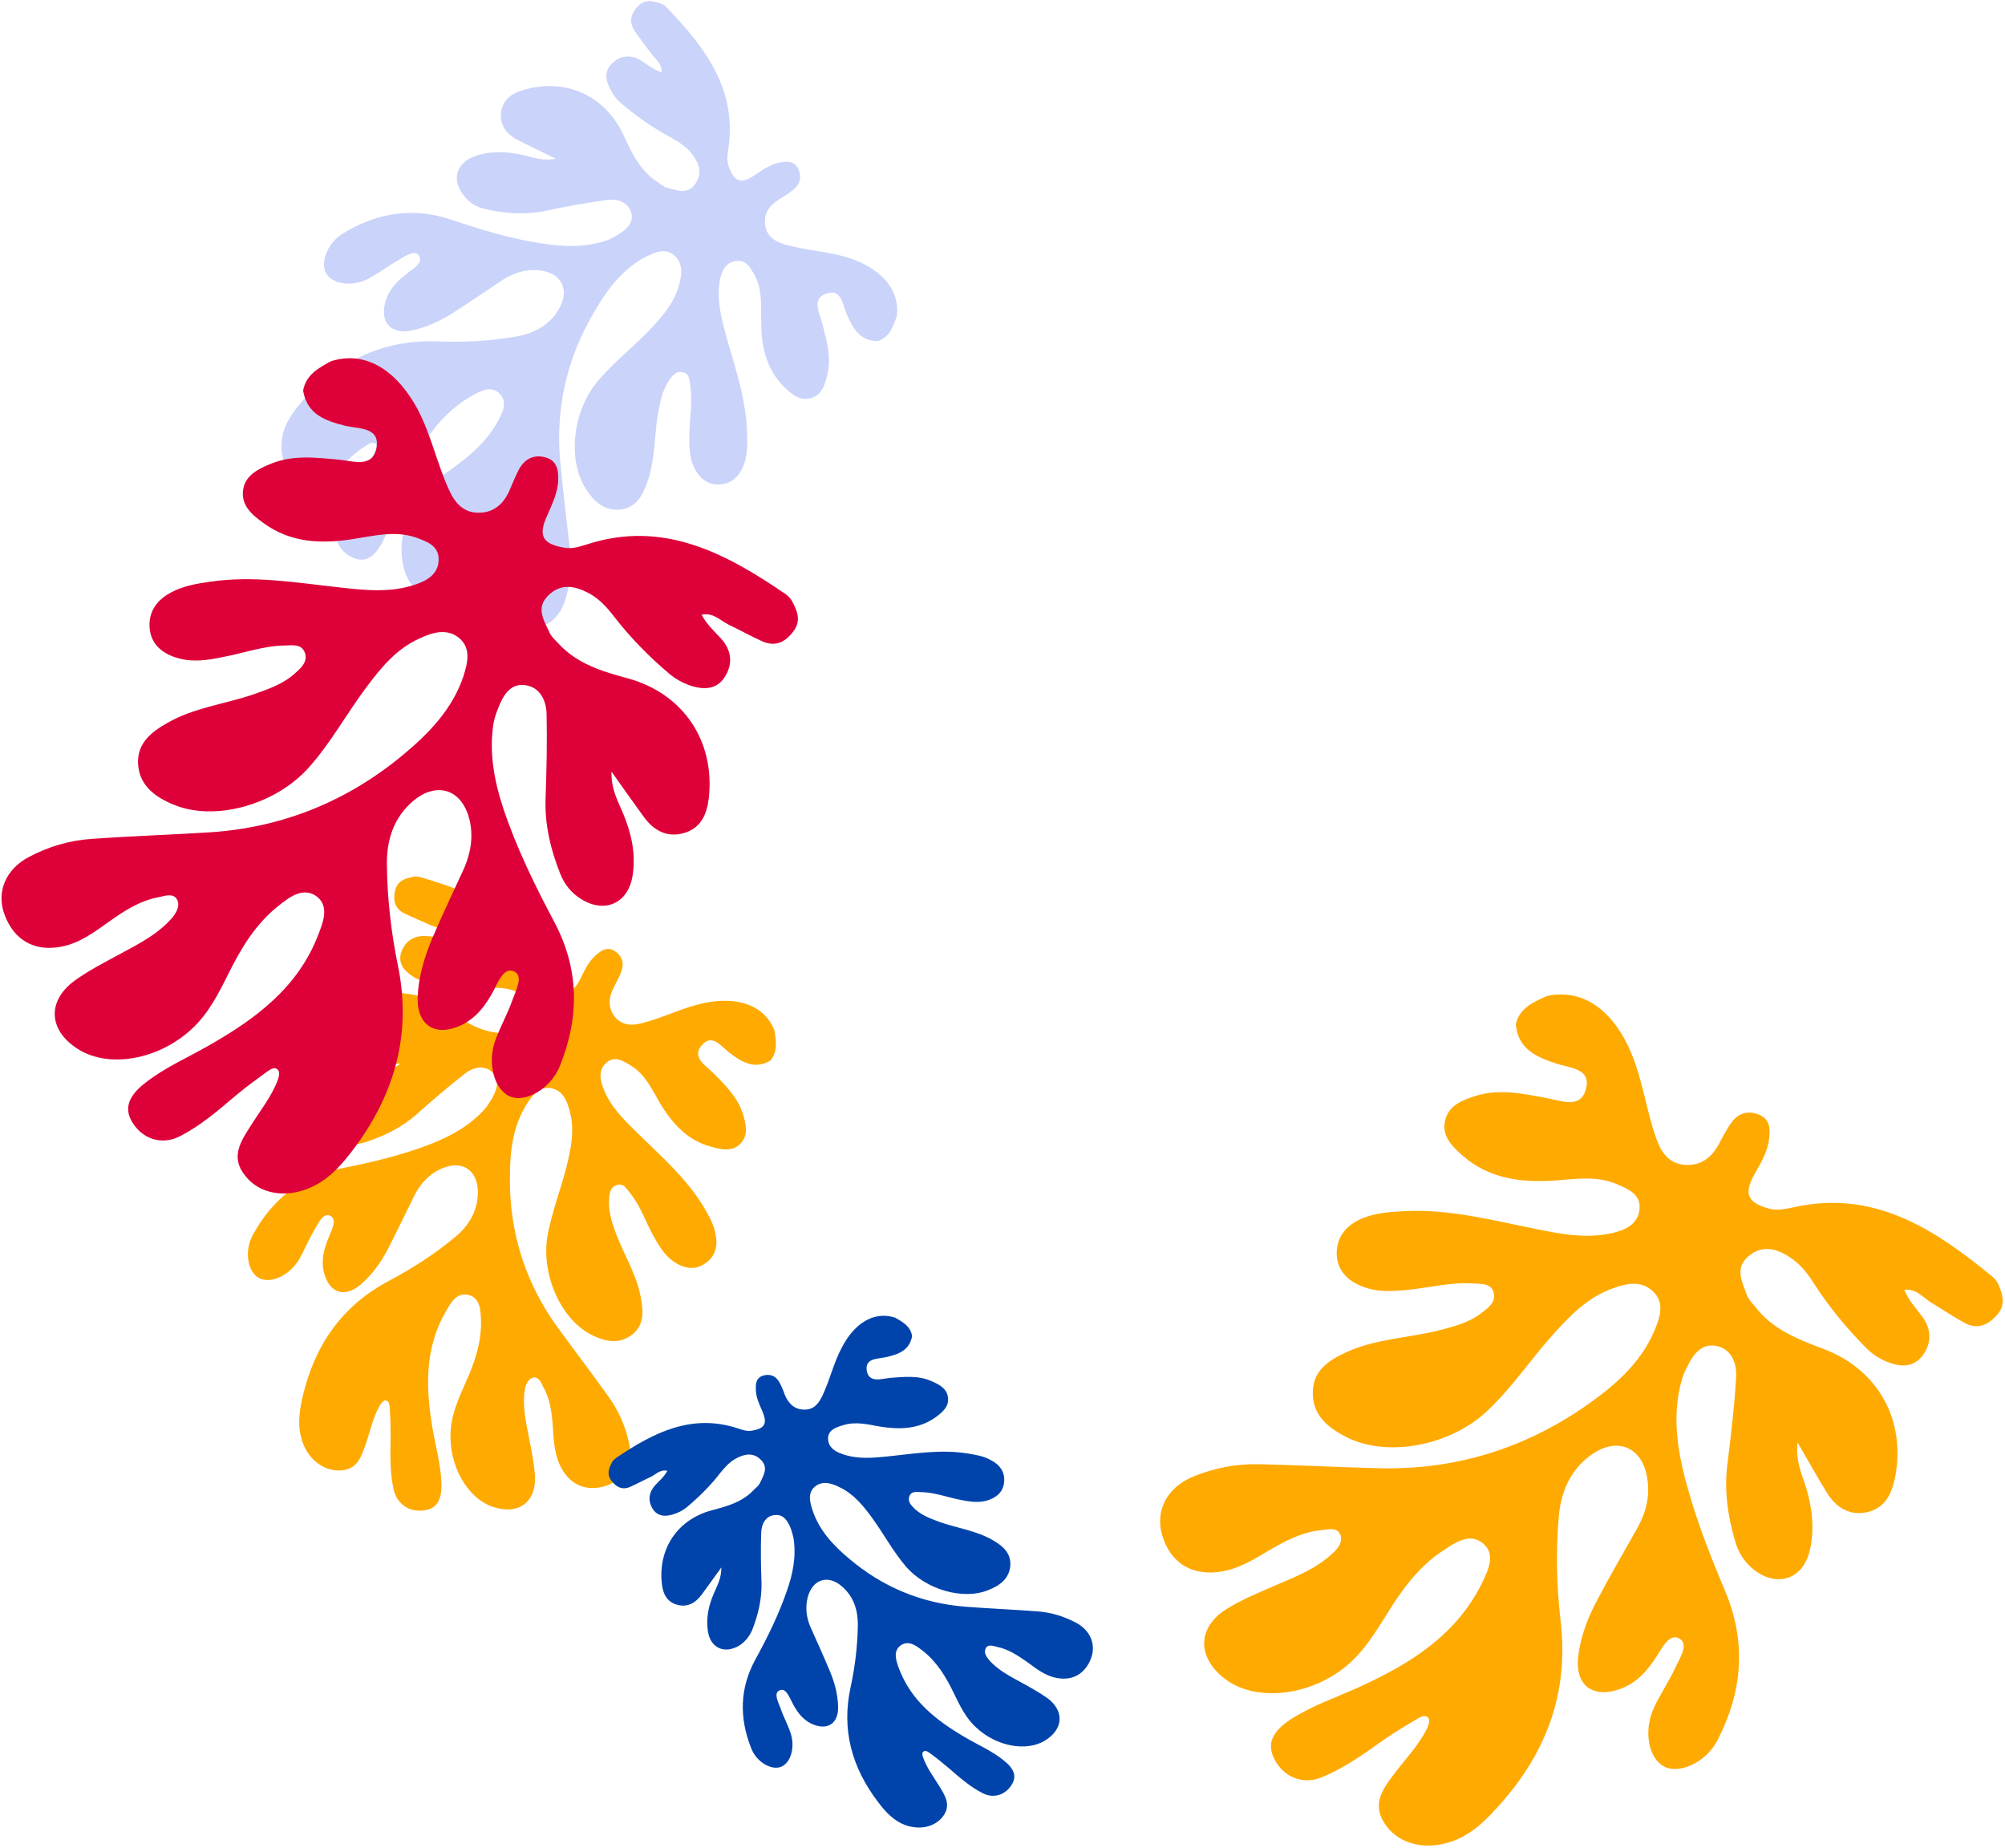 <svg xmlns="http://www.w3.org/2000/svg" viewBox="0 0 639 589" width="639" height="589"><style>.a{fill:#fa0}.b{fill:#cad3f9}.c{fill:#de0038}.d{fill:#0044ab}</style><path class="a" d="m246.8 328.3c0.5 3.4 1.2 6.7-1.3 9.7-5.1 2.9-9 0.5-13-2.5-2.7-2.1-5.7-6.5-9.1-2.1-2.8 3.6 1.5 6.2 3.8 8.4 3.9 4 7.9 7.8 9.6 13.3 0.9 3 1.8 6.4-0.6 9.1-2.5 2.9-6.1 2.2-9.3 1.3-7.9-2-12.9-7.7-16.8-14.4-2.5-4.3-4.6-8.8-9-11.5-2.5-1.5-5.1-3.3-7.8-1-2.5 2.2-2.2 5.1-1.1 8 2.2 6 6.7 10.3 11.1 14.6 7.4 7.3 15.4 14.2 20.9 23.3 1.6 2.7 3.2 5.4 3.8 8.6 0.9 3.9 0 7.4-3.4 9.6-3.2 2.2-6.7 1.5-9.8-0.6-3.1-2.1-4.9-5.3-6.7-8.5-2.4-4.4-4-9.3-7.2-13.3-1.2-1.4-2.2-3.5-4.5-2.6-2.1 0.8-2.2 2.9-2.3 4.8-0.2 4 1.1 7.5 2.4 11.1 2.6 6.7 6.6 13 7.8 20.3 0.8 4.4 0.9 8.7-3.1 11.6-4.3 3.1-8.8 1.9-13-0.3-9.5-5-15.6-18.9-13.8-30.8 1.3-7.8 4.3-15.2 6.2-22.8 1.4-5.7 2.6-11.5 1-17.4-0.8-3.2-2.1-6.6-5.8-7.4-3.9-0.8-6.1 2.2-7.9 5-4.5 7.1-5.4 15.2-5.4 23.3-0.2 17.2 4.7 33.1 14.7 47.2 5.6 7.7 11.4 15.3 16.9 23 3.1 4.4 5.3 9.3 6.4 14.7 1.2 6.2-1.6 11.5-7.1 13.4-6.2 2.1-11.5 0-14.5-5.6-2.2-4-2.4-8.5-2.7-12.9-0.3-4.4-0.8-8.9-3-12.8-0.7-1.4-1.4-3.4-3.2-3.1-1.9 0.4-2.5 2.5-2.8 4.1-0.7 5.1 0.4 10.1 1.4 15.1 0.8 4 1.6 8.1 1.9 12.2 0.4 8.4-5.4 12.5-13.4 9.8-8.3-2.8-14.1-13.3-13.5-24 0.3-5.5 2.5-10.5 4.7-15.4 2.8-6.2 5.1-12.6 5-19.6-0.1-3.3-0.1-7.4-3.8-8.5-3.9-1.1-5.9 2.5-7.5 5.4-6.8 11.8-6.3 24.5-4.1 37.4 1 5.7 2.6 11.4 2.8 17.3 0.1 5.4-1.6 8-5.5 8.5-4.5 0.7-8.6-1.8-9.7-6.5-1.3-5.5-1.1-11.3-1-17 0-3.2-0.1-6.3-0.3-9.5-0.1-0.8-0.3-2.1-1.5-2-0.5 0-1.2 0.8-1.6 1.5-2.2 3.7-3 7.9-4.4 12-1.5 4.2-2.7 8.7-8.5 8.8-5.1 0.1-9.7-3.4-11.7-8.8-1.8-4.9-1.2-9.7-0.1-14.5 3.8-16.5 12.5-29.2 27.7-37.2 7.3-3.9 14.2-8.3 20.6-13.6 4.5-3.6 7.4-8.2 7.6-14.1 0.2-7.6-5.2-11.1-12-7.8-3.7 1.7-6.3 4.6-8.2 8.3-2.8 5.6-5.5 11.4-8.4 17-2.2 4.2-4.9 8.1-8.6 11.3-5.2 4.6-10.3 2.9-11.9-3.9-0.9-3.9 0.1-7.5 1.6-11.1 0.9-2.3 2.8-5.6 0.4-6.8-2.3-1-3.9 2.7-5.1 4.7-1.8 3-3.1 6.3-4.8 9.3-3.1 5.1-9 7.8-12.7 5.9-3.6-1.8-4.9-8.6-2-13.8 6.1-11.1 15-18.5 27.8-21.1 9.7-1.9 19.5-4.2 28.8-7.8 6.6-2.6 12.6-5.9 17.4-11.3 0.8-0.9 1.4-2 2.1-3.1 1.6-2.7 2.7-5.9 0.3-8.4-2.6-2.6-6.2-1.7-8.8 0.3-5.2 4.1-10.3 8.4-15.3 12.9-4.8 4.3-10.4 7-16.5 9-2.6 0.8-5.3 0.9-7.9 0-6.4-2.2-8-8.1-3.6-13.1 3.5-3.9 7.9-6.2 12.9-7.7 3.1-1 6.4-1.4 9.8-4.3-5.1 0.4-9.2 0.7-13.3 0.9-4.2 0.3-7.7-1.1-9.3-5.1-1.6-3.8 0-7 2.8-9.8 9.6-9.8 23.2-11.2 34.5-3.3 5.3 3.7 10.5 7.2 17.2 7.6 1.1 0 2.2 0.3 3.3 0 3.1-0.8 6.8-1.2 7.2-5.6 0.4-4.1-2.3-6.3-5.7-7.7-2.7-1.1-5.5-1.2-8.4-1.1-6.4 0.2-12.7-0.4-18.9-1.6q-3.1-0.5-5.7-2.2c-2.8-1.9-4.5-4.3-3.4-7.6 1.2-3.5 4.1-5.3 7.7-5.1 2.4 0.1 4.7 0.5 7.4-0.1-1.3-2.5-3.8-2.5-5.9-3.4-2.7-1.3-5.5-2.4-8.2-3.7-3-1.5-3.7-4-3-7.2 0.7-3.2 3.2-4 5.9-4.5 0.8-0.2 1.6 0 2.4 0.2 16.7 4.9 32.4 11.3 39.4 29.2 0.7 1.8 1.4 3.6 3 4.8 3.9 3.3 6.1 2.9 8.4-1.7 1.3-2.7 2.6-5.5 4.9-7.5 1.7-1.5 3.6-2.8 5.9-1.4 2.5 1.6 3.2 3.9 2.2 6.6-0.6 1.8-1.6 3.4-2.4 5.1-1.7 3.2-1.9 6.5 0.4 9.4 2.4 2.8 5.6 2.8 8.8 1.9 6.7-1.7 12.9-5 19.8-6.4 9.5-1.9 18.6 0 22.2 8.7z"></path><path class="b" d="m285.7 101c-1.1 3.2-2.2 6.4-5.9 7.7-5.8 0-8-4.1-10-8.7-1.3-3.1-1.7-8.4-6.8-6.3-4.3 1.7-1.8 6.1-1 9.2 1.4 5.4 3 10.7 1.7 16.3-0.7 3.1-1.6 6.5-5 7.6-3.7 1.2-6.4-1.2-8.8-3.5-5.8-5.8-7.3-13.1-7.3-21-0.1-4.9 0.4-9.8-2-14.4-1.4-2.5-2.8-5.4-6.3-4.7-3.2 0.6-4.4 3.3-4.9 6.3-1.1 6.3 0.6 12.3 2.2 18.2 2.9 10.1 6.3 20 6.5 30.6 0.1 3.2 0.1 6.4-0.9 9.4-1.3 3.8-3.8 6.4-7.8 6.7-3.9 0.2-6.6-2.1-8.2-5.5-1.6-3.4-1.6-7-1.5-10.7 0.1-5 1.1-10.1 0.3-15.1-0.3-1.8-0.1-4.2-2.6-4.5-2.2-0.4-3.3 1.4-4.4 3-2.1 3.3-2.7 7-3.4 10.8-1.1 7.1-0.8 14.5-3.4 21.5-1.5 4.2-3.6 7.9-8.5 8.5-5.3 0.5-8.6-2.8-11.1-6.8-5.7-9.1-4.1-24.1 3.4-33.5 5-6.2 11.3-11 16.8-16.7 4.1-4.3 8-8.7 9.6-14.5 0.9-3.3 1.4-6.8-1.4-9.4-2.9-2.7-6.3-1.1-9.3 0.4-7.4 3.9-12.3 10.5-16.3 17.5-8.8 14.8-12.5 31-10.8 48.3 0.9 9.4 2.1 18.8 3.1 28.3 0.5 5.4-0.1 10.7-1.8 15.9-2.1 6-7.2 9.2-12.9 8-6.4-1.2-9.9-5.6-9.8-12 0.1-4.6 2.2-8.6 4.2-12.5 1.9-4 3.7-8.1 3.8-12.6 0-1.5 0.5-3.6-1.3-4.3-1.8-0.6-3.4 0.9-4.4 2.2-3.2 4-4.7 8.9-6.4 13.7-1.3 3.9-2.6 7.9-4.4 11.5-3.9 7.5-11 8.2-16.5 1.8-5.8-6.5-5.6-18.5 0.3-27.5 3-4.6 7.4-7.8 11.8-11 5.5-4 10.7-8.4 14.1-14.5 1.6-2.8 3.6-6.4 0.9-9.2-2.8-2.9-6.4-0.8-9.2 0.8-11.8 6.9-17.7 18.2-22.2 30.4-2 5.5-3.4 11.2-6.2 16.4-2.6 4.7-5.4 6.2-9 4.7-4.3-1.7-6.6-6-5.2-10.5 1.7-5.5 4.7-10.4 7.6-15.3 1.7-2.7 3.1-5.5 4.5-8.3 0.4-0.8 0.8-2-0.2-2.5-0.5-0.3-1.6 0.1-2.2 0.5-3.8 2.1-6.6 5.3-9.8 8.1-3.4 3-6.7 6.2-11.8 3.4-4.4-2.4-6.6-7.7-5.7-13.5 0.8-5.1 3.8-8.9 7.1-12.6 11.5-12.3 25.5-19 42.6-18.3 8.3 0.3 16.5-0.1 24.6-1.5 5.7-0.9 10.6-3.4 13.7-8.4 4-6.5 1.1-12.2-6.5-12.8-4-0.3-7.8 0.9-11.2 3.1-5.3 3.5-10.5 7.1-15.8 10.5-4.1 2.6-8.4 4.6-13.1 5.6-6.8 1.4-10.4-2.7-8.4-9.4 1.2-3.9 3.9-6.5 6.9-8.8 2-1.5 5.3-3.5 3.7-5.7-1.4-2-4.6 0.4-6.7 1.6-3 1.7-5.8 3.8-8.8 5.5-5.2 3-11.7 2.3-13.9-1.2-2.2-3.3 0.1-9.8 5.2-12.9 10.8-6.6 22.2-8.5 34.5-4.4 9.5 3.2 19 6.1 28.9 7.6 7 1.1 13.9 1.3 20.7-1 1.2-0.4 2.3-1.1 3.4-1.7 2.7-1.6 5.3-3.8 4.4-7.1-1-3.5-4.5-4.5-7.7-4.1-6.6 0.9-13.1 2.1-19.6 3.5-6.4 1.3-12.6 0.9-18.9-0.5-2.7-0.5-5-1.8-6.8-3.9-4.5-5.1-3-11 3.4-13.1 4.9-1.7 10-1.4 15-0.3 3.2 0.7 6.2 2 10.6 1.2-4.5-2.2-8.3-4-12-5.9-3.7-1.8-6-4.8-5.5-9 0.6-4.1 3.6-6.1 7.4-7.1 13.2-3.8 25.7 1.8 31.6 14.4 2.6 5.8 5.4 11.5 11 15.1 0.9 0.6 1.8 1.4 2.8 1.7 3.2 0.8 6.6 2.4 9.1-1.2 2.4-3.5 1.2-6.6-1.1-9.6-1.8-2.3-4.2-3.8-6.7-5.2-5.6-3-10.8-6.6-15.6-10.7q-2.4-2-3.8-4.9c-1.5-2.9-1.8-5.9 0.9-8.2 2.7-2.5 6.1-2.6 9.2-0.6 2 1.3 3.8 2.8 6.4 3.7 0.1-2.9-2-4.2-3.3-6-1.8-2.4-3.7-4.8-5.3-7.2-1.9-2.8-1.3-5.4 0.9-7.8 2.3-2.5 4.9-1.8 7.5-0.9 0.7 0.2 1.4 0.7 1.9 1.3 12.1 12.6 22.4 26 19.5 45.1-0.3 1.9-0.5 3.7 0.2 5.6 1.8 4.8 3.9 5.5 8.1 2.7 2.6-1.7 5-3.5 8-4.1 2.3-0.4 4.6-0.6 5.9 1.8 1.3 2.6 0.8 5-1.4 6.8-1.5 1.2-3.1 2.2-4.7 3.2-3.1 2-4.9 4.6-4.3 8.3 0.6 3.7 3.4 5.2 6.6 6.1 6.7 1.9 13.8 2.1 20.4 4.3 9.2 3.1 16.1 9.4 14.9 18.7z"></path><path class="c" d="m105.5 115.1c-4 2.2-8 4.3-8.9 9.4 1.3 7.6 7.1 9.6 13.5 11.2 4.4 1 11.4 0.4 9.8 7.5-1.4 5.9-7.6 3.7-11.8 3.3-7.4-0.7-14.8-1.6-21.8 1.3-3.9 1.6-8.1 3.6-8.8 8.2-0.8 5.1 2.9 8.1 6.5 10.7 8.8 6.4 18.7 6.7 29 5 6.4-1 12.8-2.6 19.3-0.5 3.6 1.3 7.6 2.6 7.5 7.2-0.1 4.4-3.4 6.5-7.2 7.8-8 2.8-16.2 1.9-24.3 1-13.8-1.5-27.6-3.9-41.5-1.8-4.2 0.6-8.3 1.3-12.1 3.3-4.7 2.4-7.5 6.3-7 11.6 0.5 5.1 4.1 8 8.9 9.4 4.8 1.4 9.5 0.7 14.3-0.3 6.6-1.2 13-3.6 19.8-3.7 2.4 0 5.4-0.7 6.5 2.4 0.9 2.8-1.2 4.7-3.1 6.4-3.8 3.5-8.6 5.1-13.4 6.8-9.1 3.1-18.9 4.2-27.4 9.1-5.1 2.9-9.6 6.4-9.3 13 0.4 7 5.5 10.6 11.3 13 13.1 5.5 32.5 0.1 43.1-11.8 7-7.8 12-17.1 18.3-25.5 4.7-6.3 9.6-12.3 16.9-15.6 4.1-1.9 8.6-3.4 12.6-0.3 4.1 3.3 2.8 8.1 1.5 12.3-3.5 10.5-11.1 18.3-19.3 25.1-17.6 14.6-38 23-61 24.6-12.5 0.8-25.1 1.2-37.7 2.1-7.2 0.4-14.1 2.4-20.5 5.8-7.4 3.9-10.5 11.2-7.7 18.5 3 8 9.5 11.7 17.9 10.1 6-1.1 10.7-4.7 15.5-8.1 4.8-3.4 9.7-6.6 15.7-7.7 1.9-0.4 4.6-1.4 5.8 0.7 1.2 2.2-0.4 4.6-1.9 6.3-4.6 5.1-10.7 8.1-16.6 11.3-4.8 2.6-9.7 5.1-14.1 8.3-9 6.6-8.3 16 1.2 21.9 9.8 6.1 25.5 3.3 36-6.4 5.4-4.9 8.6-11.3 11.8-17.7 4-8.1 8.7-15.9 15.9-21.6 3.4-2.7 7.7-6.1 12-3.2 4.3 3 2.4 8.1 0.8 12.2-6.4 16.9-20 27-35 35.5-6.8 3.9-14 7-20.1 11.8-5.6 4.3-6.9 8.3-4.2 12.7 3.2 5.2 9.2 7.3 14.9 4.5 6.8-3.4 12.5-8.4 18.3-13.3 3.2-2.7 6.6-5.1 10-7.6 1-0.7 2.4-1.5 3.3-0.2 0.5 0.6 0.2 2-0.1 2.9-2 5.4-5.6 9.8-8.6 14.6-3.2 5-6.7 10.1-1.9 16 4.1 5.4 11.5 7.1 18.9 4.6 6.5-2.2 10.9-6.8 14.9-12 13.7-17.7 19.5-37.4 14.9-59.6-2.2-10.7-3.4-21.6-3.5-32.5 0-7.6 2.2-14.5 8.2-19.7 7.5-6.5 15.7-4 18.1 5.7 1.3 5.3 0.5 10.4-1.6 15.4-3.5 7.6-7.1 15.2-10.4 22.9-2.4 5.8-4.2 11.9-4.5 18.3-0.3 9.2 5.8 12.9 14.1 8.9 4.8-2.4 7.7-6.4 10.1-10.9 1.5-2.9 3.4-7.7 6.6-6.1 3 1.4 0.5 6.1-0.6 9.1-1.5 4.3-3.8 8.4-5.4 12.7-2.7 7.4-0.4 15.8 4.6 18 4.9 2.1 12.9-2.3 15.9-9.6 6.3-15.6 6.3-30.9-1.8-46.1-6.2-11.7-12-23.5-16.2-36.1-2.9-8.8-4.6-17.9-3.1-27.2 0.3-1.6 0.9-3.3 1.5-4.8 1.5-3.9 3.8-7.8 8.3-7.3 4.9 0.5 7 4.8 7.1 9.2 0.2 8.8 0 17.6-0.3 26.4-0.4 8.5 1.5 16.6 4.6 24.4 1.3 3.4 3.5 6.2 6.7 8.2 7.5 4.7 15 1.4 16.4-7.4 1.1-6.8-0.3-13.3-2.9-19.6-1.6-4-4-7.8-3.8-13.6 3.8 5.4 7 9.9 10.2 14.3 3.2 4.5 7.6 6.9 13.1 5.2 5.2-1.6 7.1-5.9 7.7-11.1 2-18-8-33.2-25.7-38.1-8.2-2.2-16.2-4.6-22.2-11.1-1-1.1-2.2-2.1-2.8-3.4-1.8-3.9-4.6-8-0.4-12 4-3.9 8.4-3 12.8-0.7 3.4 1.8 5.9 4.6 8.2 7.6 5.2 6.7 11.1 12.7 17.5 18.1q3.1 2.6 7.1 3.9c4.2 1.3 8.2 1 10.6-2.9 2.7-4.2 2.1-8.6-1.2-12.2-2.1-2.3-4.5-4.4-6.2-7.6 3.7-0.8 5.9 1.8 8.5 3.1 3.6 1.7 7.1 3.7 10.7 5.3 4.1 1.9 7.3 0.5 9.9-2.9 2.8-3.5 1.4-6.7-0.3-9.9-0.5-0.9-1.4-1.7-2.2-2.3-19.1-13-38.9-23.6-63.2-15.7-2.5 0.8-4.8 1.5-7.4 1-6.7-1.2-8.1-3.8-5.3-10 1.6-3.7 3.4-7.3 3.6-11.3 0.1-3.1-0.2-6.1-3.6-7.3-3.7-1.2-6.7 0-8.7 3.3-1.2 2.2-2.1 4.5-3.1 6.8-1.9 4.5-5 7.4-10 7.4-4.9 0-7.6-3.3-9.4-7.3-3.8-8.3-5.7-17.5-10-25.7-6.1-11.3-15.7-19-27.6-15.3z"></path><path class="a" d="m493 317.4c-4.2 1.9-8.6 3.7-9.9 8.9 0.6 7.9 6.4 10.5 12.8 12.6 4.4 1.5 11.7 1.5 9.4 8.6-1.9 6-8.2 3.1-12.5 2.4-7.5-1.4-14.9-3-22.4-0.7-4.1 1.3-8.6 2.9-9.8 7.7-1.3 5 2.2 8.5 5.7 11.5 8.4 7.3 18.6 8.5 29.3 7.8 6.7-0.5 13.4-1.6 19.8 1.2 3.7 1.6 7.7 3.3 7.1 8.1-0.5 4.4-4.1 6.3-8.1 7.3-8.5 2.1-16.8 0.5-25.1-1.2-14-2.8-27.8-6.5-42.3-5.6-4.4 0.2-8.7 0.6-12.7 2.2-5.1 2.1-8.3 5.8-8.3 11.3 0.1 5.3 3.5 8.7 8.3 10.5 4.8 1.9 9.7 1.5 14.7 1 6.9-0.7 13.7-2.5 20.6-2 2.5 0.2 5.7-0.2 6.5 3.1 0.6 2.9-1.7 4.6-3.8 6.2-4.2 3.3-9.2 4.5-14.3 5.8-9.6 2.3-19.7 2.6-28.9 6.8-5.6 2.6-10.5 5.7-10.7 12.5-0.3 7.3 4.6 11.4 10.4 14.4 12.9 6.8 33.3 3.1 45.2-8.2 7.9-7.4 13.9-16.5 21.1-24.5 5.4-6 11-11.7 18.8-14.5 4.3-1.6 9.1-2.7 12.9 0.9 3.9 3.7 2.2 8.5 0.4 12.7-4.5 10.5-13 17.7-22.1 24-19.4 13.4-41 20.1-64.7 19.7-13-0.3-25.9-1-38.9-1.3-7.4-0.2-14.7 1.2-21.6 4.1-7.9 3.4-11.7 10.6-9.6 18.2 2.4 8.6 8.8 13 17.5 12.1 6.2-0.6 11.4-3.8 16.6-6.9 5.2-3.1 10.6-5.9 16.8-6.5 2-0.2 4.8-1 5.9 1.3 1.1 2.4-0.8 4.7-2.5 6.2-5.2 4.8-11.7 7.4-18.1 10.1-5.1 2.2-10.4 4.4-15.2 7.3-9.8 5.9-10 15.6-0.8 22.6 9.5 7.1 25.9 5.6 37.6-3.4 5.9-4.5 9.8-10.8 13.7-17 4.9-8 10.3-15.5 18.3-20.7 3.7-2.5 8.4-5.6 12.5-2.2 4.2 3.4 1.7 8.5-0.2 12.5-8.2 16.8-23 25.9-39.2 33.3-7.3 3.3-14.9 5.9-21.7 10.2-6.1 4-7.8 7.9-5.4 12.7 2.8 5.6 8.8 8.3 14.8 6 7.3-2.9 13.7-7.5 20-12 3.6-2.5 7.3-4.7 11-6.9 1-0.6 2.6-1.3 3.4 0 0.4 0.7 0 2.1-0.4 3-2.6 5.4-6.7 9.6-10.2 14.2-3.7 4.9-7.7 9.8-3.4 16.3 3.8 5.9 11.3 8.3 19 6.4 6.9-1.6 11.9-6 16.4-11 15.7-16.9 23.4-36.5 20.7-59.7-1.3-11.2-1.6-22.4-0.6-33.6 0.7-7.8 3.6-14.7 10.2-19.5 8.3-6 16.5-2.7 18 7.5 0.9 5.5-0.4 10.7-3.1 15.6-4.2 7.5-8.6 15-12.6 22.6-3.1 5.7-5.5 11.8-6.3 18.3-1.2 9.4 4.7 13.8 13.7 10.4 5.1-2 8.4-5.8 11.3-10.3 1.8-2.8 4.1-7.5 7.3-5.6 3 1.8 0 6.3-1.4 9.3-2 4.3-4.7 8.3-6.7 12.5-3.5 7.4-1.9 16.2 3.1 18.9 4.8 2.6 13.4-1.2 17.1-8.4 7.9-15.4 9.3-31.1 2.4-47.5-5.3-12.5-10.2-25.2-13.4-38.4-2.2-9.4-3.1-18.8-0.6-28.2 0.4-1.7 1.1-3.3 1.9-4.8 1.8-3.9 4.6-7.6 9.2-6.7 4.9 0.9 6.7 5.5 6.4 10-0.5 9.1-1.6 18.1-2.7 27.1-1.2 8.7 0 17.1 2.5 25.5 1.1 3.6 3.1 6.6 6.1 8.9 7.3 5.5 15.3 2.8 17.5-6 1.7-6.9 0.9-13.7-1.1-20.4-1.3-4.2-3.4-8.3-2.7-14.3 3.4 5.9 6.2 10.8 9.1 15.6 2.9 4.9 7.2 7.8 13 6.6 5.5-1.2 7.8-5.5 8.9-10.8 3.7-18.3-5.2-34.7-22.9-41.3-8.2-3.1-16.2-6.2-21.7-13.5-1-1.2-2.1-2.3-2.6-3.7-1.5-4.2-4-8.6 0.7-12.4 4.4-3.6 8.9-2.3 13.1 0.5 3.4 2.2 5.7 5.3 7.8 8.6 4.7 7.3 10.2 13.9 16.3 20.1q2.9 3 6.9 4.6c4.2 1.7 8.3 1.8 11.2-2 3.1-4 2.8-8.7-0.2-12.6-1.9-2.6-4.2-4.9-5.6-8.4 3.8-0.4 5.9 2.4 8.4 4 3.5 2.1 6.9 4.4 10.5 6.4 4 2.3 7.4 1.2 10.4-2.1 3.2-3.3 2.1-6.7 0.6-10.2-0.4-0.9-1.2-1.8-2.1-2.5-18.4-15.1-37.7-27.7-63.4-21.8-2.5 0.5-5 1.1-7.7 0.3-6.7-1.9-7.9-4.7-4.5-10.8 2-3.6 4.2-7.1 4.7-11.3 0.4-3.1 0.4-6.2-3-7.7-3.7-1.6-6.9-0.6-9.1 2.6-1.5 2.1-2.7 4.4-3.9 6.7-2.3 4.3-5.8 7-10.9 6.6-5-0.4-7.5-4-9-8.3-3.2-8.9-4.3-18.4-8-27.3-5.1-12.2-14.3-20.9-26.9-18.2z"></path><path class="d" d="m285.3 419.9c2.4 1.4 4.9 2.7 5.4 5.9-0.9 4.6-4.4 5.8-8.4 6.7-2.6 0.6-6.9 0.2-6 4.6 0.8 3.6 4.7 2.3 7.2 2 4.5-0.3 9-0.9 13.3 1 2.3 1 4.9 2.2 5.3 5.1 0.5 3-1.8 4.9-4 6.5-5.4 3.8-11.5 3.9-17.7 2.9-3.9-0.7-7.8-1.7-11.8-0.4-2.3 0.7-4.7 1.5-4.7 4.3 0.1 2.7 2.1 4 4.4 4.8 4.9 1.8 9.9 1.3 14.8 0.8 8.5-0.9 16.9-2.3 25.4-0.9 2.5 0.4 5 0.8 7.3 2.1 2.9 1.5 4.6 3.9 4.2 7.1-0.3 3.1-2.5 4.9-5.5 5.8-2.9 0.8-5.8 0.3-8.7-0.3-4-0.8-7.9-2.3-12.1-2.4-1.4 0-3.3-0.5-3.9 1.4-0.6 1.7 0.7 2.9 1.8 4 2.3 2.1 5.2 3.1 8.1 4.2 5.6 1.9 11.5 2.7 16.7 5.7 3.1 1.8 5.8 4 5.6 8-0.3 4.3-3.4 6.5-7 7.9-8 3.3-19.8-0.1-26.2-7.4-4.2-4.9-7.2-10.6-11-15.8-2.8-3.8-5.8-7.5-10.3-9.6-2.4-1.2-5.2-2.1-7.6-0.3-2.6 2-1.8 5-1 7.5 2.1 6.5 6.6 11.3 11.6 15.5 10.7 9.1 23.1 14.3 37.1 15.4 7.6 0.6 15.3 0.9 23 1.5 4.4 0.3 8.6 1.6 12.5 3.7 4.4 2.4 6.3 6.9 4.6 11.3-1.9 5-6 7.2-11 6.2-3.7-0.7-6.5-3-9.4-5.1-3-2.1-6-4.1-9.6-4.8-1.2-0.3-2.8-0.9-3.5 0.4-0.8 1.4 0.2 2.8 1.1 3.9 2.8 3.1 6.4 5 10.1 7 2.9 1.6 5.8 3.2 8.5 5.1 5.4 4.1 5 9.9-0.9 13.5-6 3.6-15.5 1.8-21.9-4.2-3.3-3-5.2-7-7.1-10.9-2.4-5-5.2-9.7-9.6-13.3-2.1-1.6-4.6-3.8-7.3-2-2.6 1.8-1.5 4.9-0.6 7.4 3.9 10.4 12.1 16.7 21.2 22 4.1 2.4 8.5 4.3 12.2 7.3 3.4 2.7 4.2 5.1 2.5 7.8-2 3.2-5.7 4.4-9.1 2.7-4.2-2.1-7.6-5.2-11.1-8.2-2-1.7-4-3.3-6.1-4.8-0.6-0.4-1.4-0.9-2-0.1-0.3 0.3-0.1 1.2 0.1 1.7 1.2 3.3 3.3 6.1 5.1 9 1.9 3.1 4 6.2 1.1 9.9-2.6 3.2-7.1 4.2-11.6 2.7-4-1.4-6.6-4.3-9-7.5-8.3-10.9-11.7-23-8.7-36.6 1.4-6.5 2.2-13.1 2.3-19.8 0-4.7-1.3-8.9-4.9-12.1-4.5-4.1-9.6-2.5-11.1 3.4-0.8 3.2-0.4 6.4 0.9 9.4 2.1 4.7 4.2 9.3 6.2 14.1 1.5 3.6 2.5 7.3 2.6 11.2 0.2 5.6-3.6 7.9-8.7 5.4-2.9-1.5-4.6-4-6-6.8-0.9-1.7-2-4.7-4-3.7-1.9 0.8-0.4 3.7 0.3 5.5 0.9 2.7 2.3 5.2 3.2 7.9 1.6 4.5 0.2 9.6-2.9 10.9-3 1.3-7.9-1.4-9.6-5.9-3.8-9.6-3.7-19 1.3-28.2 3.9-7.1 7.5-14.4 10.1-22 1.9-5.4 3-10.9 2.1-16.7-0.2-1-0.5-2-0.8-2.9-0.9-2.4-2.3-4.8-5.1-4.5-3 0.2-4.3 2.9-4.4 5.5-0.2 5.4-0.1 10.8 0.1 16.2 0.1 5.2-1.1 10.2-3 15-0.9 2-2.2 3.7-4.1 4.9-4.7 2.8-9.2 0.8-10-4.6-0.6-4.2 0.2-8.1 1.9-12 1-2.4 2.4-4.7 2.4-8.3-2.4 3.3-4.3 6-6.3 8.7-2 2.7-4.7 4.2-8.1 3.1-3.1-1-4.3-3.6-4.6-6.9-1.1-11 5.1-20.2 15.9-23.1 5-1.3 10-2.7 13.6-6.7 0.7-0.6 1.4-1.2 1.8-2 1.1-2.4 2.8-4.9 0.3-7.4-2.4-2.4-5.1-1.9-7.8-0.5-2.1 1.1-3.6 2.8-5.1 4.6-3.1 4.1-6.8 7.7-10.7 11q-2 1.6-4.4 2.3c-2.6 0.8-5 0.6-6.5-1.8-1.6-2.6-1.2-5.3 0.8-7.5 1.3-1.4 2.8-2.6 3.9-4.6-2.3-0.5-3.6 1.1-5.2 1.9-2.2 1-4.4 2.2-6.6 3.2-2.5 1.1-4.4 0.2-6-1.9-1.7-2.1-0.8-4.1 0.2-6 0.3-0.6 0.9-1 1.4-1.4 11.7-7.9 23.9-14.2 38.7-9.3 1.5 0.5 2.9 1 4.5 0.7 4.1-0.7 4.9-2.3 3.3-6.1-1-2.3-2.1-4.5-2.1-7-0.1-1.8 0.1-3.7 2.2-4.4 2.3-0.7 4.1 0 5.3 2.1 0.7 1.3 1.3 2.7 1.8 4.2 1.2 2.7 3.1 4.5 6.1 4.5 3 0.1 4.6-1.9 5.8-4.4 2.4-5.1 3.6-10.6 6.3-15.6 3.7-7 9.7-11.6 16.9-9.3z"></path></svg>